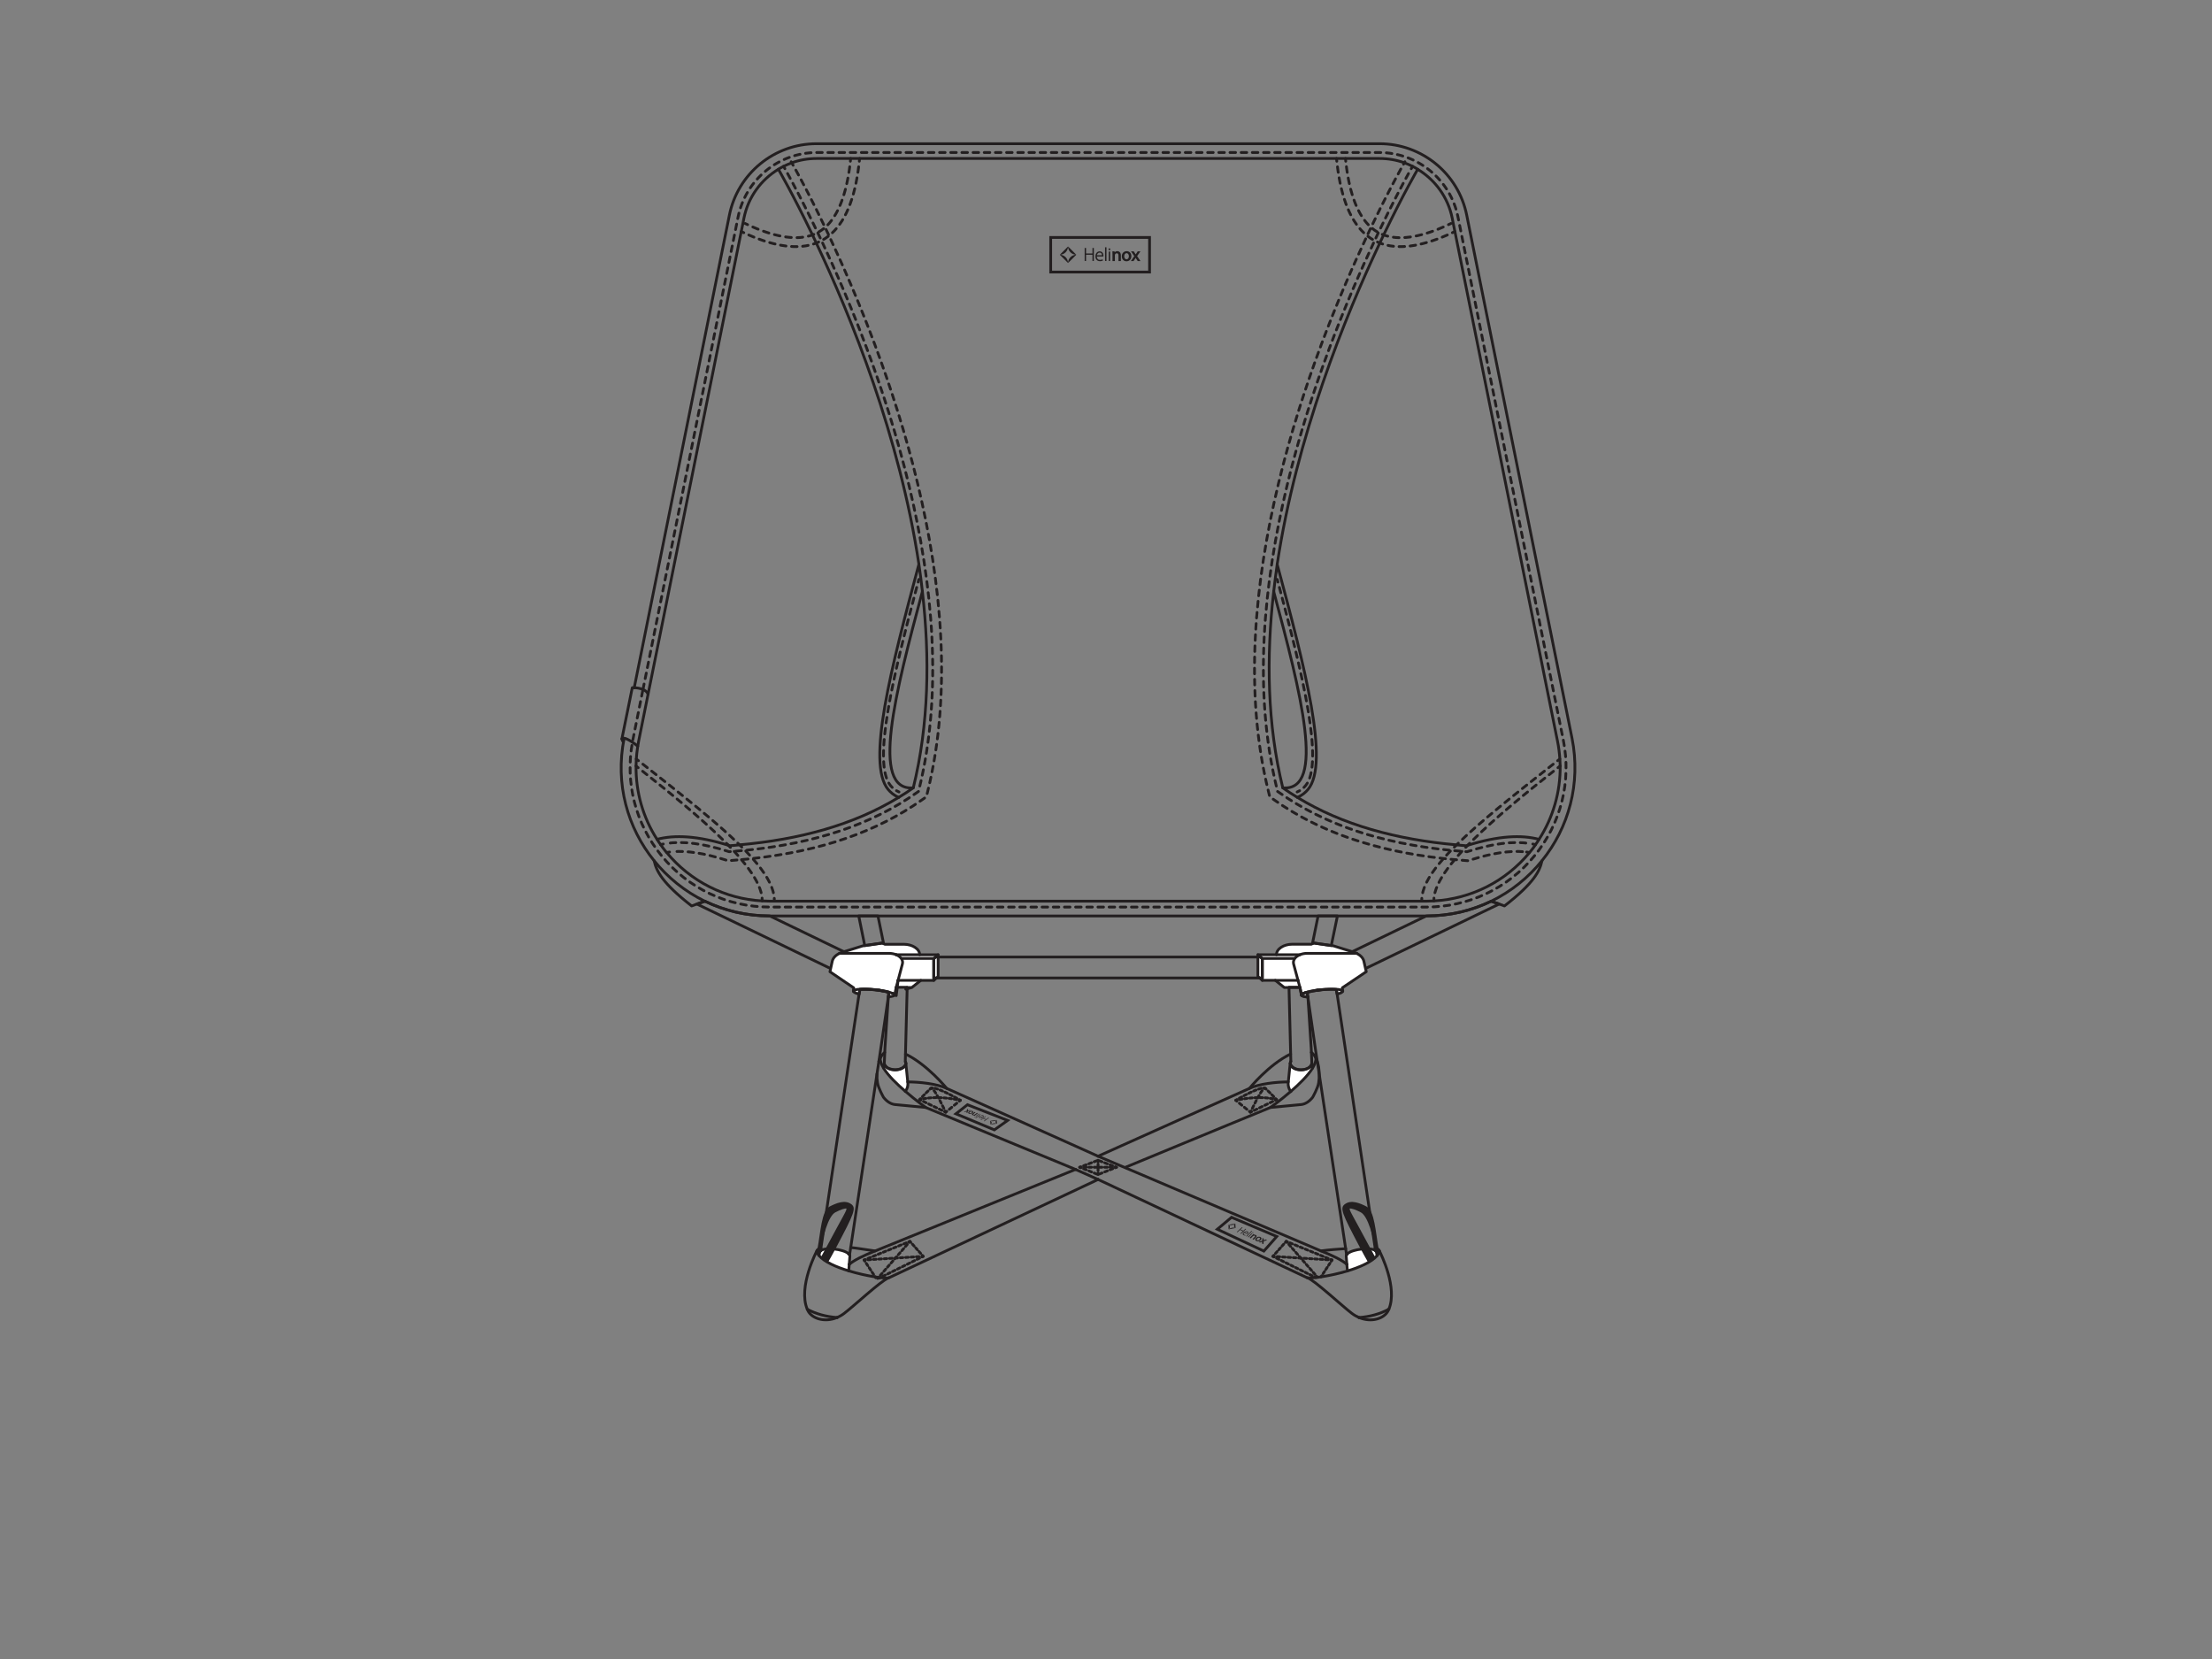<?xml version="1.0" encoding="UTF-8"?>
<svg id="Layer_1" xmlns="http://www.w3.org/2000/svg" version="1.1" viewBox="0 0 800 600">
  <rect x="0" y="0" width="800" height="600" fill="#808080" stroke="none"/>
  <!-- Generator: Adobe Illustrator 29.8.2, SVG Export Plug-In . SVG Version: 2.1.1 Build 3)  -->
  <defs>
    <style>
      .st0 {
        stroke-dasharray: .93 .93;
      }

      .st0, .st1, .st2, .st3, .st4, .st5, .st6, .st7, .st8, .st9, .st10, .st11, .st12, .st13, .st14, .st15, .st16, .st17, .st18, .st19, .st20, .st21 {
        fill: none;
        stroke: #231f20;
      }

      .st0, .st1, .st2, .st3, .st4, .st5, .st6, .st7, .st8, .st9, .st10, .st11, .st12, .st13, .st14, .st15, .st16, .st17, .st18, .st19, .st21 {
        stroke-linecap: round;
        stroke-linejoin: round;
      }

      .st1 {
        stroke-dasharray: 2.07 2.07;
      }

      .st2 {
        stroke-dasharray: .96 .96;
      }

      .st22 {
        fill: #fff;
      }

      .st3 {
        stroke-dasharray: 1.02 1.02;
      }

      .st4 {
        stroke-dasharray: 1.03 1.03;
      }

      .st5 {
        stroke-dasharray: .89 .89;
      }

      .st6 {
        stroke-dasharray: .95 .95;
      }

      .st7 {
        stroke-dasharray: 1.06 1.06;
      }

      .st8 {
        stroke-dasharray: .83 .83;
      }

      .st9 {
        stroke-dasharray: 1.17 1.17;
      }

      .st10 {
        stroke-dasharray: .99 .99;
      }

      .st23 {
        fill: #231f20;
      }

      .st11 {
        stroke-dasharray: 2.03 2.03;
      }

      .st12 {
        stroke-dasharray: 2.02 2.02;
      }

      .st13 {
        stroke-dasharray: .43;
      }

      .st14 {
        stroke-dasharray: 2.01 2.01;
      }

      .st15 {
        stroke-dasharray: .97 .97;
      }

      .st16 {
        stroke-dasharray: 1.05 1.05;
      }

      .st17 {
        stroke-dasharray: .9 .9;
      }

      .st18 {
        stroke-dasharray: 2 2;
      }

      .st19 {
        stroke-dasharray: 1 1;
      }

      .st20 {
        stroke-miterlimit: 10;
      }
    </style>
  </defs>
  <path class="st21" d="M307.06,345.09l-28.66-13.83h-.07c-8.41,0-16.28-1.92-23.3-5.29l-2.98.99,51.72,24.95c.53.26,1.09.4,1.65.4,1.39,0,2.75-.79,3.41-2.15.89-1.89.1-4.14-1.79-5.06h.02Z"/>
  <path class="st21" d="M487.18,345.09l28.66-13.83h.07c8.41,0,16.31-1.92,23.33-5.29l2.95.99-51.72,24.95c-.53.26-1.09.4-1.62.4-1.42,0-2.78-.79-3.41-2.15-.93-1.89-.13-4.14,1.75-5.06h-.01Z"/>
  <path class="st22" d="M469.44,354.56l-1.59-5.91c-.35-1.38.62-2.68,2.29-3.35.74-.32,1.62-.5,2.62-.5h17.88c1.38.68,2.38,1.71,2.62,2.88l.85,3.76-8.65,5.82.15,1.18c-.15-.68-3.65-.91-7.76-.5-.82.09-1.65.21-2.38.32-.26.03-.5.06-.74.12-.32.06-.65.12-.91.18-.35.09-.68.15-.97.24-.15.03-.26.06-.38.12-.06,0-.12,0-.18.03l-.26.09c-.06,0-.09.03-.15.06-.12.03-.24.06-.35.12-.21.09-.41.18-.53.29-.09.03-.15.06-.18.15-.06,0-.06.06-.06.09-.04.02-.06.04-.06.06l-.03.03-.53-2.68-.71-2.59h0Z"/>
  <path class="st22" d="M490.62,344.79h-17.85c-1,0-1.88.18-2.62.5h-8.5c0-1.06.65-2,1.68-2.68s2.47-1.12,4.03-1.12h6.91l.85-.44,7.15,1.03,7.26,2.26c.38.15.76.26,1.09.44h0Z"/>
  <path class="st22" d="M485.62,358.44c.09.35-.71.76-2.03,1.12l-.21-1.24c-.03-.18-.12-.35-.15-.5-1.41-.09-3.29-.06-5.38.15-.41.03-.79.09-1.18.15.38-.09.76-.15,1.18-.18,4.12-.41,7.62-.18,7.76.5h0Z"/>
  <path class="st22" d="M477.85,357.94c-.41.03-.79.09-1.18.18-.09,0-.18.03-.26.03-.32.03-.62.06-.94.12.74-.12,1.56-.24,2.38-.32h0Z"/>
  <path class="st22" d="M475.47,358.26c.32-.06.62-.09.94-.12-1.38.21-2.59.44-3.56.71,0,.38,0,.85.06,1.26l.09.38.03.12c-1.38-.12-2.26-.32-2.35-.68v-.03s0-.06.03-.12c.02-.04.04-.06.06-.06,0-.06.03-.06.06-.09.03-.09.09-.12.18-.15.21-.12.5-.26.88-.41.06-.03.09-.06.15-.06.15-.03.29-.09.44-.12.12-.06.24-.09.38-.12.29-.09.62-.15.97-.24.26-.06.59-.12.91-.18.24-.06.47-.09.74-.12v.03Z"/>
  <path class="st22" d="M472.3,358.94c.06-.03.12-.03.18-.03-.15.03-.29.09-.44.12l.26-.09Z"/>
  <path class="st22" d="M471.53,359.2c.12-.06.24-.09.35-.12-.38.15-.68.29-.88.41.12-.12.32-.21.53-.29Z"/>
  <path class="st22" d="M470.83,359.64s-.06.03-.06.09c0-.03,0-.09.06-.09Z"/>
  <path class="st22" d="M470.68,359.82l.03-.03c-.03.06-.03.09-.03.12v-.09Z"/>
  <polygon class="st22" points="469.44 354.56 470.15 357.14 464.47 357.14 461.24 354.56 469.44 354.56"/>
  <path class="st22" d="M461.65,345.29h8.5c-1.68.68-2.65,1.97-2.29,3.35l1.59,5.91h-12.91v-7.85l-1.59-1.41h6.71,0Z"/>
  <polygon class="st22" points="456.53 346.7 456.53 354.56 454.94 353.14 454.94 345.29 456.53 346.7"/>
  <polygon class="st22" points="339.28 345.29 339.28 353.14 337.72 354.56 337.72 346.7 339.28 345.29"/>
  <path class="st22" d="M339.28,345.29l-1.56,1.41v7.85h-12.91l1.56-5.91c.38-1.35-.59-2.68-2.24-3.35h15.15Z"/>
  <polygon class="st22" points="333.02 354.56 329.75 357.14 328.08 357.14 328.08 357.06 324.52 357.06 324.81 354.56 333.02 354.56"/>
  <path class="st22" d="M332.6,345.29h-8.47c-.76-.32-1.65-.5-2.65-.5h-17.85c.32-.18.71-.29,1.09-.44l7.26-2.26,7.15-1.03.88.44h6.88c1.59,0,3,.44,4.03,1.12,1.06.68,1.68,1.62,1.68,2.68h0Z"/>
  <polygon class="st22" points="329.75 357.14 328.08 357.58 328.08 357.14 329.75 357.14"/>
  <path class="st22" d="M324.81,354.56l-.68,2.5h-.03v.09l-.53,2.68c-.03-.06-.06-.12-.15-.18-.06-.06-.12-.12-.24-.21-.09-.03-.18-.09-.29-.15-.03,0-.06-.03-.12-.03-.56-.26-1.38-.5-2.38-.71-.03-.03-.06-.03-.09-.03-.38-.09-.76-.15-1.21-.21-.38-.09-.82-.15-1.24-.21-.47-.06-.97-.12-1.47-.18-4.12-.41-7.62-.18-7.76.5l.12-1.18-8.59-5.82.82-3.76c.26-1.18,1.21-2.24,2.65-2.88h17.85c1,0,1.88.18,2.65.5,1.65.68,2.62,2,2.24,3.35l-1.56,5.91v.02Z"/>
  <polygon class="st22" points="324.81 354.56 324.52 357.06 324.13 357.06 324.81 354.56"/>
  <polygon class="st22" points="324.13 357.06 324.11 357.14 324.11 357.06 324.13 357.06"/>
  <path class="st22" d="M323.58,359.85v.03c-.12.29-1,.53-2.29.62l.03-.38c.09-.41.12-.88.06-1.26-1.29-.35-3.03-.68-4.97-.88-2.09-.21-3.97-.24-5.38-.15-.06.15-.12.32-.12.5l-.24,1.24c-1.32-.35-2.12-.76-2.03-1.12.15-.68,3.65-.91,7.76-.5.5.06,1,.12,1.47.18.44.06.85.12,1.24.21.44.06.82.12,1.21.21.03,0,.06,0,.09.03,1,.21,1.82.44,2.38.71.06,0,.09.03.12.03.12.06.21.12.29.15l.12.12c.06.03.09.06.12.09.09.06.12.12.15.18v.03-.04Z"/>
  <path class="st22" d="M323.19,359.44c.12.09.18.15.24.21-.03-.03-.06-.06-.12-.09l-.12-.12Z"/>
  <path class="st22" d="M322.9,359.29s-.06-.03-.12-.03c.06,0,.09.03.12.03Z"/>
  <path class="st22" d="M320.31,358.53s.06,0,.09.03c-.03-.03-.06-.03-.09-.03Z"/>
  <path class="st22" d="M319.11,358.32c-.38-.09-.79-.15-1.24-.21.41.06.85.12,1.24.21Z"/>
  <path class="st21" d="M224.91,267.24c.18.59.35.97.53,1.15"/>
  <path class="st21" d="M230.64,269.86c-.91-.82-3.91-2.91-4.91-2.85-.29.03-.56.06-.82.24l3.76-18.53h.71"/>
  <path class="st21" d="M229.38,248.71c.74.03,2.06.18,3.15.65.85.35,1.56.88,1.85,1.71"/>
  <line class="st21" x1="324.11" y1="357.14" x2="324.13" y2="357.06"/>
  <path class="st21" d="M470.71,359.79c-.03.06-.03.09-.03.12"/>
  <path class="st21" d="M470.83,359.64s-.06.03-.06.09"/>
  <path class="st21" d="M471.88,359.08c-.38.15-.68.29-.88.41"/>
  <path class="st21" d="M472.47,358.91c-.15.03-.29.09-.44.12"/>
  <path class="st21" d="M477.85,357.94c-.82.09-1.65.21-2.38.32"/>
  <polyline class="st21" points="324.81 354.56 324.13 357.06 324.11 357.06 324.11 357.14 323.58 359.82"/>
  <path class="st21" d="M323.19,359.44l.12.12c.06.03.09.06.12.09"/>
  <path class="st21" d="M322.78,359.26c.06,0,.09.03.12.03"/>
  <path class="st21" d="M320.31,358.53s.06,0,.09.03"/>
  <path class="st21" d="M317.87,358.11c.41.06.85.12,1.24.21"/>
  <path class="st21" d="M323.58,359.85v.03c-.12.29-1,.53-2.29.62l.03-.38c.09-.41.12-.88.06-1.26-1.29-.35-3.03-.68-4.97-.88-2.09-.21-3.97-.24-5.38-.15-.06.15-.12.32-.12.5l-.24,1.24"/>
  <polyline class="st21" points="337.72 354.56 337.72 346.7 339.28 345.29"/>
  <path class="st21" d="M323.58,359.85v-.03c-.03-.06-.06-.12-.15-.18-.06-.06-.12-.12-.24-.21-.09-.03-.18-.09-.29-.15-.03,0-.06-.03-.12-.03-.56-.26-1.38-.5-2.38-.71-.03-.03-.06-.03-.09-.03-.38-.09-.76-.15-1.21-.21-.38-.09-.79-.15-1.24-.21-.47-.06-.97-.12-1.47-.18-4.12-.41-7.62-.18-7.76.5-.09.35.71.76,2.03,1.12"/>
  <path class="st21" d="M324.13,345.29c-.76-.32-1.65-.5-2.65-.5h-17.91"/>
  <path class="st21" d="M324.13,360.08l.38-3.03.29-2.5,1.56-5.91c.38-1.35-.59-2.68-2.24-3.35"/>
  <line class="st21" x1="332.6" y1="345.29" x2="324.13" y2="345.29"/>
  <line class="st21" x1="337.72" y1="346.64" x2="326.22" y2="346.64"/>
  <polyline class="st21" points="333.02 354.56 324.81 354.56 324.75 354.56"/>
  <path class="st21" d="M263.44,305.71c-11.09-3.44-19.44-3.85-25.82-2.15"/>
  <path class="st21" d="M281.52,61.23s5.18,8.85,12.32,23.73c.44.97.91,1.91,1.38,2.94,12.56,26.56,30.17,69.99,37.11,116.16.47,3.26.91,6.53,1.26,9.82,2.74,23.82,2.35,48.17-3.29,71.05-1.71,1.24-3.5,2.38-5.26,3.44-16.41,10.03-35.91,15.26-57.55,17.17-1.18.15-2.38.24-3.59.32-.15-.06-.29-.12-.44-.15"/>
  <path class="st21" d="M325.05,288.39c-1.76-.74-3-1.85-3.85-2.88-7.88-9.47,1-43.64,11.12-81.43"/>
  <path class="st21" d="M333.6,213.89c-9.79,36.53-19.03,72.32-3.29,71.05"/>
  <path class="st21" d="M263.46,305.74l-.03-.03"/>
  <path class="st21" d="M236.59,311.3c.74,3.65,2.91,8.06,13.56,16.35l4.73-1.74"/>
  <polyline class="st21" points="456.53 354.56 456.53 346.7 454.94 345.29"/>
  <path class="st21" d="M490.65,344.79c1.38.68,2.38,1.71,2.62,2.88l.85,3.76-8.65,5.82.15,1.18"/>
  <path class="st21" d="M470.68,359.82l-.53-2.68h-5.68l-3.23-2.59h-4.71l-1.59-1.41v-7.85h6.71c0-1.06.65-2,1.68-2.68s2.47-1.12,4.03-1.12h6.91l.85-.44,7.15,1.03,7.26,2.26c.38.15.76.26,1.09.44"/>
  <path class="st21" d="M476.68,358.11c.38-.09.76-.15,1.18-.18,4.12-.41,7.62-.18,7.76.5.09.35-.71.76-2.03,1.12l-.21-1.24c-.03-.18-.12-.35-.15-.5-1.41-.09-3.29-.06-5.38.15-.41.03-.79.09-1.18.15"/>
  <path class="st21" d="M476.41,358.14c-1.38.21-2.59.44-3.56.71,0,.38,0,.85.06,1.26l.09.38.03.12c-1.38-.12-2.26-.32-2.35-.68v-.12l.03-.03s0-.03.06-.06c0-.03,0-.09.06-.09.03-.09.09-.12.18-.15.12-.12.32-.21.53-.29.12-.06.24-.09.35-.12.06-.03.09-.06.15-.06l.26-.09c.06-.03.12-.03.18-.03.12-.06.24-.09.38-.12.29-.09.62-.15.97-.24.26-.06.59-.12.91-.18.24-.06.47-.09.74-.12.32-.06.62-.09.94-.12"/>
  <path class="st21" d="M476.41,358.14c.09,0,.18-.03.26-.03"/>
  <path class="st21" d="M470.15,357.14l-.71-2.59-1.59-5.91c-.35-1.38.62-2.68,2.29-3.35.74-.32,1.62-.5,2.62-.5h17.88"/>
  <line class="st21" x1="461.65" y1="345.29" x2="470.15" y2="345.29"/>
  <line class="st21" x1="456.53" y1="346.64" x2="468.03" y2="346.64"/>
  <polyline class="st21" points="461.24 354.56 469.44 354.56 469.5 354.56"/>
  <path class="st21" d="M555.35,305.47c.44-.65.88-1.24,1.26-1.91,5.12-7.94,7.73-17.15,7.65-26.53-.03-.85-.06-1.68-.12-2.53-.15-2.15-.41-4.32-.85-6.47l-37.11-184.3-.62-3.06-.35-1.79c-1.53-7.59-6.21-13.85-12.47-17.65-.59-.41-1.21-.74-1.85-1.06-.97-.5-1.97-.91-2.97-1.29-2.85-1.03-5.91-1.56-9.03-1.56h-203.51c-3.15,0-6.18.53-9.03,1.56v.03c-1.03.35-2,.76-2.97,1.26-.62.29-1.26.65-1.85,1.03-6.29,3.79-10.94,10.09-12.47,17.67l-.35,1.79-.62,3.06-33.7,167.34-3.41,16.97c-.12.59-.21,1.21-.32,1.82l-.09.62c-.21,1.35-.35,2.68-.44,4.03-.06.85-.09,1.68-.09,2.53-.12,9.38,2.5,18.62,7.59,26.53.41.68.82,1.26,1.29,1.91.62.94,1.32,1.82,2.03,2.71.06.03.12.12.18.18,8.62,10.44,21.12,16.73,34.53,17.47.91.06,1.79.09,2.71.09h237.56c.88,0,1.79-.03,2.68-.09,13.47-.74,25.91-7.03,34.58-17.5.03-.06.06-.12.12-.15.74-.88,1.41-1.76,2.06-2.71"/>
  <path class="st21" d="M229.38,248.71l34.41-170.89c3.03-15.06,16.23-25.85,31.58-25.85h203.51c15.32,0,28.56,10.79,31.58,25.85l38.08,189.16c3.29,16.5-1.26,32.44-10.88,44.32-4.91,6.09-11.15,11.12-18.32,14.62-7.03,3.41-14.97,5.35-23.44,5.35h-237.56c-8.47,0-16.41-1.94-23.47-5.35-7.15-3.5-13.38-8.53-18.29-14.62-9.62-11.85-14.18-27.79-10.85-44.29v-.03"/>
  <path class="st21" d="M530.82,305.71c11.09-3.44,19.41-3.85,25.79-2.15"/>
  <path class="st21" d="M460.65,213.92c-2.74,23.85-2.32,48.14,3.29,71.02,1.74,1.24,3.47,2.35,5.26,3.44,16.38,10.03,35.91,15.26,57.55,17.17.59.06,1.18.12,1.79.18.59.06,1.18.12,1.76.15.15-.06.32-.12.47-.15"/>
  <path class="st21" d="M512.73,61.23s-5.18,8.85-12.32,23.73c-.44.97-.91,1.91-1.38,2.94-12.56,26.56-30.17,69.99-37.11,116.16-.47,3.26-.88,6.53-1.26,9.82"/>
  <path class="st21" d="M469.21,288.39c1.74-.74,3-1.85,3.85-2.88,7.88-9.47-1-43.64-11.15-81.43"/>
  <path class="st21" d="M460.65,213.89v.03c9.79,36.53,19.03,72.29,3.29,71.02"/>
  <path class="st21" d="M557.67,311.3c-.74,3.65-2.88,8.06-13.56,16.35l-4.76-1.74"/>
  <g>
    <path class="st21" d="M286.34,58.9c.12.21.29.5.51.87"/>
    <path class="st14" d="M287.83,61.52c2.09,3.78,5.91,10.96,10.58,20.74.45.96.93,1.97,1.41,2.98,20.11,42.76,53.42,129.04,35.69,201l-.48,1.94-1.64,1.14c-16.27,11.47-36.35,18.44-61.2,21.17-1.34.15-2.7.3-4.07.4-1.26.13-2.53.23-3.81.33l-1.04.08-.99-.33c-7.61-2.41-13.9-3.38-19.13-2.93"/>
    <path class="st21" d="M242.15,308.15c-.34.04-.67.09-1,.15"/>
  </g>
  <path class="st13" d="M286.14,58.5s.1.15.2.38"/>
  <g>
    <path class="st21" d="M283.36,60.14l.03.03c.04.08.21.36.48.84"/>
    <path class="st14" d="M284.84,62.76c2.03,3.69,5.99,11.12,10.87,21.34.45.93.91,1.92,1.39,2.9,19.93,42.48,52.74,127.63,35.29,198.45l-.2.78-.63.45c-16.34,11.49-36.65,18.34-62.06,20.86-1.31.13-2.63.23-3.99.33-.48.05-.96.1-1.44.13l-.4.03-.38-.13c-8.97-2.86-16.33-3.78-22.39-2.84"/>
    <path class="st21" d="M239.89,305.25c-.33.06-.66.14-.99.21"/>
  </g>
  <g>
    <path class="st21" d="M332.31,209.54c-.09.33-.17.65-.26.98"/>
    <path class="st14" d="M331.53,212.45c-8.23,30.98-16.24,63.52-9.45,71.67.4.49.84.92,1.32,1.29"/>
    <path class="st21" d="M324.23,285.97c.29.17.59.32.9.45"/>
  </g>
  <g>
    <path class="st21" d="M269.47,80.82c.31.15.61.29.92.43"/>
    <path class="st1" d="M272.27,82.1c8.95,3.87,16.19,4.83,21.57,2.86.66-.25,1.26-.53,1.87-.86.08-.03.15-.05.23-.1.86-.48,1.69-1.09,2.48-1.74,4.65-4.15,7.67-11.84,9.02-22.92"/>
    <path class="st21" d="M307.55,58.32c.04-.33.07-.67.11-1.01"/>
  </g>
  <g>
    <path class="st21" d="M268.08,83.73c.31.15.61.29.92.43"/>
    <path class="st14" d="M270.82,84.99c9.73,4.24,17.96,5.4,24.4,2.91.63-.25,1.26-.56,1.87-.88.96-.48,1.87-1.09,2.73-1.77,5.63-4.5,9.35-12.93,10.85-25.93"/>
    <path class="st21" d="M310.79,58.32c.03-.33.07-.67.1-1.01"/>
  </g>
  <g>
    <path class="st21" d="M230.11,274.5c.27.21.53.42.8.62"/>
    <path class="st11" d="M232.51,276.38c14.52,11.4,26.63,21,34.99,29.19l2,2c.96.99,1.87,1.97,2.7,2.93,4.4,4.98,7.1,9.41,7.72,13.4"/>
    <path class="st21" d="M280.03,324.89c.02.34.03.67.02,1.01"/>
  </g>
  <g>
    <path class="st21" d="M263.43,305.72c-.23-.24-.47-.48-.7-.72"/>
    <path class="st18" d="M261.31,303.59c-7.94-7.83-18.48-16.46-29.71-25.31"/>
    <path class="st21" d="M230.81,277.65c-.26-.21-.53-.42-.79-.62"/>
  </g>
  <g>
    <path class="st21" d="M275.65,325.82c0-.33,0-.66-.03-1.01"/>
    <path class="st18" d="M275.28,322.85c-.91-3.52-3.43-7.55-7.15-11.96-.78-.99-1.69-2-2.63-3.01-.21-.23-.43-.46-.65-.7"/>
    <path class="st21" d="M264.16,306.47c-.23-.24-.47-.48-.71-.72"/>
  </g>
  <path class="st12" d="M232.54,249.37l34.4-170.92c2.73-13.49,14.67-23.29,28.44-23.29h203.5c13.77,0,25.71,9.8,28.41,23.29l38.09,189.16c3.01,14.9-.81,30.18-10.43,41.93-9.62,11.77-23.87,18.51-39.05,18.51h-237.55c-15.21,0-29.43-6.74-39.05-18.51-9.42-11.52-13.29-26.42-10.58-41.04.03-.3.1-.58.15-.88l3.66-18.24h0Z"/>
  <g>
    <path class="st21" d="M508.1,58.5s-.1.15-.2.38c-.08.13-.17.3-.29.5"/>
    <path class="st12" d="M506.63,61.13c-2.02,3.66-5.94,10.98-10.78,21.1-.45.96-.93,1.97-1.41,3.01-20.11,42.76-53.45,129.04-35.69,201l.48,1.94,1.64,1.14c16.24,11.47,36.35,18.44,61.2,21.17,1.34.15,2.68.3,4.04.4,1.26.13,2.55.23,3.84.33l1.04.08.99-.33c7.59-2.41,13.9-3.38,19.13-2.93"/>
    <path class="st21" d="M552.11,308.15c.34.04.67.09,1,.15"/>
  </g>
  <g>
    <path class="st21" d="M510.88,60.14v.03c-.05.08-.22.36-.49.85"/>
    <path class="st14" d="M509.4,62.77c-2.04,3.69-6,11.12-10.88,21.34-.45.93-.91,1.89-1.36,2.9-19.95,42.48-52.76,127.63-35.29,198.45l.18.78.66.45c16.32,11.49,36.67,18.34,62.06,20.86,1.31.13,2.63.23,3.97.33.48.05.96.1,1.44.13l.43.03.38-.13c8.93-2.86,16.3-3.78,22.36-2.84"/>
    <path class="st21" d="M554.35,305.25c.33.06.66.14.99.21"/>
  </g>
  <g>
    <path class="st21" d="M461.93,209.54c.09.33.17.65.26.98"/>
    <path class="st14" d="M462.71,212.45c8.25,30.98,16.26,63.52,9.48,71.67-.41.49-.84.92-1.32,1.28"/>
    <path class="st21" d="M470.03,285.97c-.29.17-.59.32-.9.45"/>
  </g>
  <g>
    <path class="st21" d="M524.77,80.82c-.31.15-.61.29-.92.43"/>
    <path class="st1" d="M521.97,82.11c-8.93,3.87-16.16,4.83-21.55,2.86-.66-.25-1.29-.53-1.89-.86-.08-.03-.13-.08-.2-.1-.86-.48-1.69-1.09-2.48-1.77-4.67-4.15-7.7-11.82-9.02-22.89"/>
    <path class="st21" d="M486.71,58.32c-.04-.33-.07-.67-.1-1.01"/>
  </g>
  <g>
    <path class="st21" d="M526.18,83.73c-.31.15-.61.29-.92.43"/>
    <path class="st14" d="M523.44,84.99c-9.73,4.24-17.96,5.4-24.4,2.91-.63-.25-1.26-.56-1.87-.88-.96-.48-1.87-1.09-2.73-1.77-5.63-4.5-9.35-12.93-10.85-25.93"/>
    <path class="st21" d="M483.47,58.32c-.03-.33-.07-.67-.1-1.01"/>
  </g>
  <g>
    <path class="st21" d="M564.12,274.5c-.27.21-.53.42-.79.62"/>
    <path class="st11" d="M561.73,276.38c-14.5,11.39-26.6,20.97-34.96,29.19-.68.66-1.36,1.34-2,2-.96,1.01-1.87,1.97-2.7,2.93-4.42,4.98-7.13,9.41-7.75,13.4"/>
    <path class="st21" d="M514.21,324.89c-.02.34-.03.67-.02,1.01"/>
  </g>
  <g>
    <path class="st21" d="M518.58,325.82c0-.33,0-.66.03-1.01"/>
    <path class="st18" d="M518.96,322.85c.91-3.51,3.43-7.55,7.15-11.95.81-.99,1.69-2,2.63-3.01.22-.24.45-.48.67-.72"/>
    <path class="st21" d="M530.1,306.44c.22-.23.45-.46.68-.69,0-.03.03-.03.03-.03.23-.24.47-.48.7-.72"/>
    <path class="st18" d="M532.93,303.59c7.94-7.83,18.48-16.46,29.73-25.31"/>
    <path class="st21" d="M563.45,277.65c.26-.21.53-.42.79-.62"/>
  </g>
  <path class="st21" d="M308.64,358.44l.12-1.18-8.59-5.82.82-3.76c.26-1.18,1.21-2.24,2.65-2.88.32-.18.71-.29,1.09-.44l7.26-2.26,7.15-1.03.88.44h6.88c1.59,0,3,.44,4.03,1.12,1.06.68,1.68,1.62,1.68,2.68h6.68v7.85l-1.56,1.41h-4.71l-3.26,2.59-1.68.44-.5.15,2.18-.59h-1.68v-.09h-3.94"/>
  <rect class="st20" x="380" y="85.88" width="35.75" height="12.51"/>
  <g>
    <g>
      <g>
        <path class="st23" d="M395.61,94.39h-.51v-2.26h-2.31v2.26h-.51v-4.71h.51v1.99h2.31v-1.99h.51v4.71h0Z"/>
        <path class="st23" d="M397.78,94.46c-.96,0-1.6-.69-1.6-1.71,0-1.1.62-1.84,1.54-1.84,1.31,0,1.35,1.39,1.35,1.55,0,.09,0,.14-.02.22l-.02.07h-2.35c.03.79.44,1.25,1.13,1.25.43,0,.67-.08.85-.17l.1-.05.14.43-.07.04c-.12.07-.46.22-1.06.22h0ZM396.72,92.3h1.83c0-.19-.06-.5-.27-.72-.14-.15-.34-.22-.59-.22-.58,0-.88.48-.96.94h-.01Z"/>
        <path class="st23" d="M400.17,94.39h-.51v-4.96h.51v4.96h0Z"/>
        <g>
          <path class="st23" d="M401.22,90.5h0c-.18,0-.31-.15-.31-.34s.15-.35.33-.35.32.15.32.35-.14.34-.33.34h-.01Z"/>
          <path class="st23" d="M401.49,94.39h-.51v-3.41h.51v3.41h0Z"/>
        </g>
      </g>
      <g>
        <path class="st23" d="M405.37,94.43h-.86v-2.01c0-.55-.21-.82-.61-.82-.34,0-.58.26-.66.51-.02.06-.03.14-.03.23v2.09h-.86v-2.5c0-.36,0-.62-.03-.87v-.15h.79l.02.32c.17-.17.49-.39.97-.39.21,0,1.28.07,1.28,1.52v2.07h-.01Z"/>
        <path class="st23" d="M407.41,94.5c-1,0-1.69-.74-1.69-1.81s.72-1.85,1.75-1.85,1.7.74,1.7,1.8c0,1.28-.91,1.86-1.75,1.86h-.01ZM407.45,91.56c-.59,0-.86.56-.86,1.12,0,.64.36,1.11.84,1.11s.85-.47.85-1.12c0-.53-.26-1.1-.84-1.1h0Z"/>
        <path class="st23" d="M412.47,94.43h-.99l-.52-.79c-.09-.13-.17-.26-.24-.38-.07.12-.14.24-.24.38l-.51.79h-.99l1.25-1.79-1.19-1.73h.99l.5.76c.08.11.15.22.23.34.07-.11.14-.22.22-.35l.49-.75h.98l-1.2,1.71,1.22,1.81h0Z"/>
      </g>
    </g>
    <path class="st23" d="M389.27,92.13l-2.99,2.99-2.99-2.99,2.99-2.99,2.99,2.99ZM386.27,95.12c0-1.65,1.34-2.99,2.99-2.99-1.65,0-2.99-1.34-2.99-2.99,0,1.65-1.34,2.99-2.99,2.99,1.65,0,2.99,1.34,2.99,2.99Z"/>
  </g>
  <path class="st22" d="M497.8,452.91l.26,1.19c-1.99,2.32-6.25,4.2-10.75,5.56l-.2-2.38-.23-2.98c-.03-.17.03-.3.13-.46v-.03s.03-.07.07-.1c.03-.07.07-.07.1-.1.07-.1.17-.2.23-.23,1.85-1.62,8.34-2.38,9.96-1.09l.13.13h.03c.17.13.23.26.26.5h0Z"/>
  <path class="st22" d="M474.41,384.57l.3,1.72c-1.69,2.75-4.86,5.82-7.88,8.44l-.17-.2c-.56-.86-.83-1.85-.76-2.88l.03-.36.69-6.72c0,1.32,1.72,2.38,3.87,2.38s3.9-1.06,3.9-2.38h.02Z"/>
  <path class="st22" d="M328.34,391.65c.1,1.03-.17,2.02-.79,2.88l-.1.17c-3.04-2.58-6.22-5.69-7.91-8.44v-.03l.3-1.62c0,.13.03.26.1.43.03.03.07.13.1.2,0,.07.07.13.13.2.46.89,1.92,1.52,3.54,1.52,2.15,0,3.9-1.06,3.9-2.38l.69,6.72.03.36h.01Z"/>
  <path class="st22" d="M307.26,453.83c.07.17.13.3.1.46l-.23,2.98-.17,2.35c-4.53-1.36-8.84-3.24-10.79-5.56l.3-1.16c.03-.23.1-.36.3-.5,1.46-1.46,8.14-.69,10.06.96.03,0,.07.03.1.1l.13.13.07.07.1.1.03.03v.03h0Z"/>
  <path class="st21" d="M466.86,394.77l-.03-.03-.17-.2c-.56-.86-.83-1.85-.76-2.88l.03-.36.69-6.72"/>
  <path class="st21" d="M328.08,357.14v.43l-.6,23.63-.07,2.71v.03s.03.07.07.1.07.1.07.13l.07.4c-.03.23-.1.46-.23.66-.53.93-1.95,1.65-3.67,1.65-.26,0-.53-.03-.76-.07-.07,0-.1,0-.17-.03-.17,0-.33-.07-.46-.1-.99-.2-1.75-.63-2.15-1.26-.07-.07-.13-.13-.13-.2-.03-.07-.07-.17-.1-.2-.07-.17-.1-.3-.1-.43h-.03l.23-5.39,1.22-18.56.03-.17"/>
  <path class="st21" d="M296.77,452.41h-.03l.17-1.09,13.77-91.73v-.03l.23-1.22c0-.17.07-.36.1-.5,1.42-.1,3.31-.07,5.39.13,1.95.2,3.67.53,4.96.86.07.4.03.86-.03,1.29l-.07.4v.13l-2.71,18.56-.69,4.63-.69,4.57-9.5,62.78-.4,2.61v.03c.07.17.13.3.1.46l-.23,2.98"/>
  <path class="st21" d="M306.93,453.47c-.03-.07-.07-.1-.1-.1-1.92-1.65-8.6-2.42-10.06-.96"/>
  <path class="st21" d="M317.52,331.26h-6.95l2.18,10.72,6.42-.93.3.17c0-.13.03-.26,0-.43l-1.95-9.53h0Z"/>
  <path class="st21" d="M472.98,360.52l-.07-.4c-.07-.43-.07-.89-.07-1.29,1.29-.33,3.04-.66,5.03-.86,2.05-.2,3.94-.23,5.33-.13.07.13.13.33.17.5l.23,1.22v.03l13.73,91.7.17,1.09v.03l-.13-.13c-1.62-1.29-8.11-.53-9.96,1.09-.07.03-.17.13-.23.23l-.1.1s-.03.07-.07.1"/>
  <path class="st21" d="M487.11,457.28l-.23-2.98c-.03-.17.03-.3.13-.46v-.03l-.33-2.22-9.56-63.11-.73-4.7-.69-4.67-2.68-18.47"/>
  <path class="st21" d="M474.28,380.6l.17,4-.03-.03c-.1,1.29-1.79,2.32-3.9,2.32-1.69,0-3.11-.73-3.61-1.65-.13-.2-.23-.43-.26-.66v-.1s0-.03.03-.07v-.03c0-.17.1-.33.17-.43v-.1l-.07-2.65-.6-24.06v-.07h3.97l.03.07.5,2.68v.07c.17.3,1.03.53,2.32.63l.03.1v.03l1.19,18.47.07,1.49h-.01Z"/>
  <polygon class="st21" points="455.88 346.12 406.27 346.12 387.97 346.12 338.37 346.12 337.7 346.72 337.7 353.7 387.97 353.7 406.27 353.7 456.54 353.7 456.54 346.72 455.88 346.12"/>
  <path class="st21" d="M476.72,331.26h6.98l-2.22,10.72-6.42-.93-.3.17c0-.13-.03-.26,0-.43l1.95-9.53h0Z"/>
  <path class="st21" d="M466.66,384.37c0-.2.07-.36.17-.53"/>
  <path class="st21" d="M474.41,384.57c0,1.32-1.72,2.38-3.9,2.38s-3.87-1.06-3.87-2.38"/>
  <path class="st21" d="M327.61,384.57c0,1.32-1.75,2.38-3.9,2.38-1.62,0-3.08-.63-3.54-1.52"/>
  <path class="st21" d="M327.48,384.04c.07,0,.07.1.07.13"/>
  <path class="st21" d="M327.61,384.57l.69,6.72.03.36c.1,1.03-.17,2.02-.79,2.88l-.1.17-.03.03"/>
  <line class="st21" x1="319.84" y1="384.61" x2="319.54" y2="386.23"/>
  <polyline class="st21" points="307.13 457.28 306.96 459.63 306.96 459.66"/>
  <path class="st21" d="M307.13,453.67l.1.1"/>
  <line class="st21" x1="306.93" y1="453.47" x2="307.06" y2="453.6"/>
  <path class="st21" d="M296.17,454.07l.3-1.16c.03-.23.1-.36.3-.5"/>
  <path class="st21" d="M497.51,452.41h.03c.17.13.23.26.26.5l.26,1.19"/>
  <path class="st21" d="M487.08,453.7c.03-.07.07-.07.1-.1"/>
  <line class="st21" x1="487.31" y1="459.66" x2="487.11" y2="457.28"/>
  <line class="st21" x1="474.41" y1="384.57" x2="474.71" y2="386.29"/>
  <path class="st21" d="M307.26,453.8l-.03-.03c-.03-.07-.07-.1-.1-.1,0,0-.03-.07-.07-.07-.03-.07-.1-.13-.13-.13"/>
  <path class="st21" d="M302.79,476.5c.86-.4,1.69-.86,2.51-1.49,3.34-2.51,13.2-11.71,16.02-12.84.03-.03.1-.07.13-.07"/>
  <path class="st21" d="M295.48,452.28s-6.98,13.14-3.51,21.24c.07.17.13.3.2.46,1.39,2.88,6.06,4.43,10.59,2.51"/>
  <path class="st21" d="M302.79,476.5h-.03c-4-.3-7.61-1.29-10.79-2.98,0-.03-.03-.03-.03-.03"/>
  <path class="st21" d="M316.53,452.41c-4.53,1.82-7.51,3.28-9.4,4.86"/>
  <path class="st21" d="M491.48,476.5c-.86-.4-1.72-.86-2.55-1.49-3.34-2.51-13.3-11.81-16.02-12.87-.03,0-.07-.03-.1-.03"/>
  <path class="st21" d="M502.27,473.49c-.03.17-.13.33-.2.5-1.39,2.88-6.02,4.43-10.56,2.51"/>
  <path class="st21" d="M498.86,452.38c.6,1.19,6.68,13.4,3.44,21.11"/>
  <path class="st21" d="M498.8,452.28s0,.03.03.07"/>
  <path class="st21" d="M491.48,476.5h.03c3.97-.3,7.61-1.29,10.75-3.01h.03"/>
  <path class="st21" d="M477.75,452.41c4.53,1.82,7.51,3.28,9.37,4.86"/>
  <line class="st21" x1="397.14" y1="426.57" x2="388.96" y2="422.93"/>
  <path class="st21" d="M307.66,451.19c2.42.2,3.94.56,8.34,1.16.33.03.53.07.53.07l72.44-29.48"/>
  <path class="st21" d="M397.14,426.57l-75.68,35.57s-.07.03-.13.03c-1.26.3-8.01-.6-14.36-2.55-4.53-1.36-8.84-3.24-10.79-5.56-.23-.3-.43-.56-.6-.86-.2-.36-.23-.66-.1-.93.17-.4.66-.73,1.42-.96"/>
  <path class="st21" d="M497.34,451.29c.86.26,1.39.6,1.49,1.06,0,0,.03,0,.03.03.07.23,0,.53-.17.83s-.4.6-.63.89c-1.99,2.32-6.25,4.2-10.75,5.56-6.32,1.89-13.04,2.78-14.39,2.48h-.1l-75.68-35.57"/>
  <path class="st21" d="M397.14,418.16l9.83,4.17,70.78,30.08s.2-.03.5-.07c2.42-.33,5.49-.56,8.44-.76"/>
  <path class="st21" d="M459.48,400.52s3.54-2.51,7.35-5.79c3.01-2.61,6.19-5.69,7.88-8.44.83-1.36,1.29-2.61,1.19-3.67v-.07"/>
  <path class="st21" d="M466.76,381.2c-7.88,3.77-14.89,12.44-14.89,12.44-12.81,5.69-31.93,14.3-54.73,24.52"/>
  <path class="st21" d="M407.03,422.17c28.72-11.91,52.45-21.64,52.45-21.64l11.15-1.06c1.46-.17,2.91-1.09,4.1-2.61,0,0,1.92-3.34,2.18-5.29.13-.96.23-2.02.2-3.08-.03-1.62-.23-3.28-.73-4.7-.13-.4-.3-.79-.5-1.16-.4-.83-.93-1.52-1.62-2.02"/>
  <path class="st21" d="M451.87,393.64c3.44-1.65,9.66-2.35,14.03-2.35"/>
  <path class="st21" d="M334.79,400.52s-3.54-2.51-7.35-5.82c-3.04-2.58-6.22-5.69-7.91-8.44v-.03c-.79-1.29-1.26-2.55-1.16-3.57v-.1"/>
  <path class="st21" d="M327.48,381.2c7.88,3.77,14.92,12.44,14.92,12.44,12.77,5.69,31.93,14.3,54.73,24.52"/>
  <path class="st21" d="M317.85,383.85c.13-.43.3-.83.53-1.19.4-.79.89-1.49,1.56-2.02"/>
  <path class="st21" d="M388.96,422.93c-28.72-11.91-54.17-22.4-54.17-22.4l-11.15-1.06c-1.46-.17-2.91-1.09-4.1-2.61,0,0-1.92-3.34-2.18-5.29-.17-.96-.23-2.05-.2-3.14"/>
  <path class="st21" d="M342.4,393.64c-3.47-1.65-9.73-2.35-14.1-2.35"/>
  <g>
    <g>
      <g>
        <line class="st21" x1="316.74" y1="462.13" x2="316.46" y2="461.72"/>
        <line class="st2" x1="315.94" y1="460.92" x2="313.04" y2="456.52"/>
        <polyline class="st21" points="312.78 456.12 312.5 455.7 312.96 455.52"/>
        <line class="st19" x1="313.88" y1="455.14" x2="328.17" y2="449.33"/>
        <polyline class="st21" points="328.63 449.14 329.09 448.95 329.42 449.32"/>
        <line class="st5" x1="330.01" y1="449.99" x2="333.28" y2="453.67"/>
        <polyline class="st21" points="333.57 454 333.9 454.38 333.46 454.6"/>
        <line class="st10" x1="332.57" y1="455.03" x2="318.85" y2="461.81"/>
        <line class="st21" x1="318.41" y1="462.03" x2="317.97" y2="462.25"/>
      </g>
      <g>
        <line class="st21" x1="312.5" y1="455.7" x2="313" y2="455.67"/>
        <line class="st15" x1="313.97" y1="455.61" x2="332.92" y2="454.44"/>
        <line class="st21" x1="333.41" y1="454.41" x2="333.9" y2="454.38"/>
      </g>
      <g>
        <line class="st21" x1="329.09" y1="448.95" x2="328.77" y2="449.33"/>
        <line class="st10" x1="328.12" y1="450.07" x2="318.06" y2="461.62"/>
        <line class="st21" x1="317.74" y1="461.99" x2="317.41" y2="462.36"/>
      </g>
    </g>
    <g>
      <line class="st21" x1="477.75" y1="461.79" x2="478.03" y2="461.38"/>
      <line class="st17" x1="478.52" y1="460.62" x2="481.24" y2="456.49"/>
      <polyline class="st21" points="481.49 456.12 481.76 455.7 481.3 455.52"/>
      <line class="st19" x1="480.38" y1="455.14" x2="466.1" y2="449.33"/>
      <polyline class="st21" points="465.63 449.14 465.17 448.95 464.85 449.32"/>
      <line class="st5" x1="464.25" y1="449.99" x2="460.99" y2="453.67"/>
      <polyline class="st21" points="460.69 454 460.36 454.38 460.81 454.6"/>
      <line class="st2" x1="461.67" y1="455.02" x2="475" y2="461.61"/>
      <line class="st21" x1="475.43" y1="461.82" x2="475.88" y2="462.04"/>
    </g>
    <g>
      <line class="st21" x1="481.76" y1="455.7" x2="481.27" y2="455.67"/>
      <line class="st15" x1="480.3" y1="455.61" x2="461.34" y2="454.44"/>
      <line class="st21" x1="460.86" y1="454.41" x2="460.36" y2="454.38"/>
    </g>
    <g>
      <line class="st21" x1="465.17" y1="448.95" x2="465.5" y2="449.33"/>
      <line class="st2" x1="466.13" y1="450.05" x2="475.87" y2="461.23"/>
      <line class="st21" x1="476.18" y1="461.59" x2="476.51" y2="461.97"/>
    </g>
    <g>
      <g>
        <polyline class="st21" points="452.69 402.03 452.24 402.25 451.86 401.94"/>
        <line class="st9" x1="450.95" y1="401.2" x2="447.77" y2="398.61"/>
        <path class="st21" d="M447.32,398.24l-.38-.31s.15-.09.43-.25"/>
        <path class="st15" d="M448.2,397.2c2.61-1.45,8.41-4.5,9.45-3.56.92.83,2.47,2.42,3.36,3.33"/>
        <path class="st21" d="M461.35,397.33c.21.22.34.36.34.36l-.45.22"/>
        <line class="st7" x1="460.3" y1="398.36" x2="453.17" y2="401.8"/>
      </g>
      <g>
        <path class="st21" d="M461.7,397.69c-.16-.04-.32-.08-.48-.12"/>
        <path class="st0" d="M460.31,397.38c-3.81-.72-8.01-.48-12.43.36"/>
        <path class="st21" d="M447.42,397.83c-.16.03-.32.06-.49.1"/>
      </g>
      <g>
        <path class="st21" d="M452.24,402.25c.07-.15.14-.3.22-.45"/>
        <path class="st16" d="M452.92,400.86c1.5-3.07,2.92-5.8,3.88-6.83"/>
        <path class="st21" d="M457.19,393.69c.18-.11.34-.13.46-.05"/>
      </g>
    </g>
    <g>
      <g>
        <polyline class="st21" points="341.58 402.03 342.02 402.25 342.41 401.94"/>
        <line class="st9" x1="343.32" y1="401.2" x2="346.5" y2="398.61"/>
        <path class="st21" d="M346.95,398.24l.38-.31s-.15-.09-.43-.25"/>
        <path class="st15" d="M346.06,397.2c-2.61-1.45-8.41-4.5-9.45-3.56-.92.83-2.47,2.42-3.36,3.33"/>
        <path class="st21" d="M332.91,397.33c-.21.22-.34.36-.34.36l.45.22"/>
        <line class="st7" x1="333.97" y1="398.36" x2="341.1" y2="401.8"/>
      </g>
      <g>
        <path class="st21" d="M332.57,397.69c.16-.04.32-.08.48-.12"/>
        <path class="st0" d="M333.96,397.38c3.81-.72,8.01-.48,12.43.36"/>
        <path class="st21" d="M346.85,397.83c.16.03.32.06.49.1"/>
      </g>
      <g>
        <path class="st21" d="M342.02,402.25c-.07-.15-.14-.3-.22-.45"/>
        <path class="st16" d="M341.35,400.86c-1.5-3.07-2.92-5.8-3.88-6.83"/>
        <path class="st21" d="M337.08,393.69c-.18-.11-.34-.13-.46-.05"/>
      </g>
    </g>
    <g>
      <g>
        <polyline class="st21" points="403.34 422.34 403.8 422.15 403.33 421.98"/>
        <polyline class="st3" points="402.38 421.62 397.13 419.63 391.41 421.8"/>
        <polyline class="st21" points="390.93 421.98 390.47 422.15 390.93 422.34"/>
        <polyline class="st4" points="391.89 422.71 397.13 424.79 402.86 422.52"/>
      </g>
      <g>
        <line class="st21" x1="390.47" y1="422.15" x2="390.97" y2="422.15"/>
        <line class="st6" x1="391.91" y1="422.15" x2="402.83" y2="422.15"/>
        <line class="st21" x1="403.3" y1="422.15" x2="403.8" y2="422.15"/>
      </g>
      <g>
        <line class="st21" x1="397.13" y1="424.79" x2="397.13" y2="424.29"/>
        <line class="st8" x1="397.13" y1="423.46" x2="397.13" y2="420.54"/>
        <line class="st21" x1="397.13" y1="420.12" x2="397.13" y2="419.63"/>
      </g>
    </g>
  </g>
  <polygon class="st20" points="457.1 452.47 440.26 444.57 445.4 440.26 461.76 447.19 457.1 452.47"/>
  <g>
    <g>
      <g>
        <path class="st23" d="M448.8,446.24l-.23-.11.91-.85-1.04-.46-.91.84-.23-.1,1.88-1.73.23.1-.78.73,1.04.46.78-.73.23.1-1.87,1.77h0v-.02Z"/>
        <path class="st23" d="M449.78,446.72c-.44-.2-.46-.6-.05-.99.44-.41,1.01-.57,1.44-.38.61.27.08.81.02.87-.04.03-.06.06-.09.08l-.04.03-1.09-.49c-.3.31-.3.57.02.71.2.09.34.11.47.11h.06l-.11.2h-.05c-.08,0-.3-.01-.58-.14h0ZM450.15,445.68l.84.38c.07-.07.17-.2.16-.33,0-.09-.07-.15-.19-.2-.27-.12-.59,0-.81.16h0Z"/>
        <path class="st23" d="M450.92,447.2l-.24-.11,1.94-1.9.24.1-1.94,1.9h0Z"/>
        <g>
          <path class="st23" d="M452.95,445.92h0c-.08-.04-.09-.12-.02-.2s.2-.1.29-.06.09.12.02.2-.2.1-.28.06h-.01Z"/>
          <path class="st23" d="M451.55,447.49l-.24-.11,1.34-1.33.24.11-1.34,1.33h0Z"/>
        </g>
      </g>
      <g>
        <path class="st23" d="M453.4,448.35l-.42-.19.79-.8c.21-.22.22-.37.02-.46-.16-.07-.38-.02-.51.06-.03.02-.07.05-.11.08l-.82.83-.41-.19.99-.99c.14-.14.24-.24.32-.34l.05-.06.38.17-.11.13c.15-.03.38-.05.61.06.1.05.59.3.04.87l-.81.83h0Z"/>
        <path class="st23" d="M454.38,448.84c-.49-.22-.54-.68-.13-1.11s1.06-.58,1.56-.36.56.67.15,1.1c-.49.52-1.17.56-1.59.37h.01ZM455.54,447.65c-.29-.13-.63.04-.85.26-.25.26-.26.53-.02.64s.6,0,.85-.27c.2-.22.29-.5.01-.63h0Z"/>
        <path class="st23" d="M456.95,449.96l-.51-.23.04-.45c0-.07.01-.14.02-.21-.08.03-.16.07-.26.1l-.56.21-.49-.22,1.32-.46.06-.96.49.22-.03.42c0,.06,0,.12-.02.19.07-.03.15-.06.24-.09l.53-.2.5.22-1.25.43-.07,1.04h0Z"/>
      </g>
    </g>
    <path class="st23" d="M446.87,444.12l-2.53.5-.05-1.65,2.48-.48.11,1.63h-.01ZM444.33,444.62c.68-.6,1.81-.82,2.53-.5-.72-.32-.76-1.05-.11-1.63-.66.58-1.77.79-2.48.48.7.31.73,1.05.05,1.65h.01Z"/>
  </g>
  <polygon class="st20" points="349.89 399.54 364.43 405.22 359.62 408.63 345.72 402.82 349.89 399.54"/>
  <g>
    <g>
      <g>
        <path class="st23" d="M356.34,403.72l.21.08-.82.61.93.38.83-.61.21.08-1.72,1.27-.21-.08.72-.53-.93-.38-.72.53-.2-.08,1.7-1.26h0Z"/>
        <path class="st23" d="M355.49,403.35c.38.15.39.44.02.72-.4.29-.91.39-1.27.24-.52-.21-.04-.59.02-.63.03-.02.05-.04.08-.06l.03-.02.94.38c.27-.22.27-.41,0-.52-.17-.07-.3-.08-.4-.09h-.06l.1-.14h.04c.07,0,.26.01.5.11h0ZM355.14,404.1l-.73-.29c-.06.05-.15.14-.15.23,0,.06.06.11.16.15.23.09.52.01.72-.1h0Z"/>
        <path class="st23" d="M354.52,402.99l.2.08-1.76,1.32-.2-.08,1.75-1.32h.01Z"/>
        <g>
          <path class="st23" d="M352.72,403.86h0c.07.03.07.09,0,.14s-.18.07-.25.04-.07-.09,0-.14.17-.07.25-.04h0Z"/>
          <path class="st23" d="M353.99,402.78l.2.08-1.2.91-.2-.08,1.2-.91h0Z"/>
        </g>
      </g>
      <g>
        <path class="st23" d="M352.49,402.17l.34.13-.7.53c-.19.14-.21.25-.05.31.13.05.31.02.43-.03.03-.01.06-.03.09-.06l.73-.56.34.14-.88.67c-.13.1-.22.17-.29.23l-.05.04-.31-.13.1-.09c-.13.02-.32.02-.51-.05-.08-.03-.47-.22.03-.6l.72-.55h0v.02Z"/>
        <path class="st23" d="M351.73,401.83c.38.15.39.46.02.74s-.92.38-1.31.22-.39-.46-.03-.74c.44-.34.99-.35,1.31-.23h.01ZM350.7,402.61c.23.09.52-.02.71-.16.22-.17.25-.35.06-.42s-.49,0-.71.17c-.18.14-.28.33-.06.42h0Z"/>
        <path class="st23" d="M349.78,401.08l.38.15-.07.29s-.02.09-.04.14c.06-.02.13-.04.22-.06l.46-.13.38.15-1.09.28-.14.64-.37-.15.07-.28s.02-.08.03-.12c-.06.02-.13.04-.2.06l-.44.12-.37-.15,1.03-.27.15-.66h0Z"/>
      </g>
    </g>
    <path class="st23" d="M358.1,405.37l2.37-.31.13,1.32-2.37.3-.13-1.31ZM360.47,405.06c-.62.45-1.68.59-2.37.31.68.28.74.86.13,1.31.61-.44,1.68-.58,2.37-.3-.7-.28-.75-.87-.13-1.32Z"/>
  </g>
  <path class="st23" d="M307.84,435.48c-2.24-1.65-5.35-.39-7.8.88-2.92,1.52-3.25,9.13-4.37,15.19q.03-.15,0,0c-.04.22,0,0,0,0-.09.77-.91,1.01.77,2.8,1.08-7.31,3.12-14.56,5.7-15.91,1.08-.56,1.9-.9,2.51-1.1.8-.26,1.25-.29,1.45-.28.28.57-.94,2.24-6.78,13.18-.77,1.44-1.72,3.2-2.48,4.53.7.68,1.59,1.31,2.58,1.86.92-1.59,2.1-3.77,3.02-5.5,6.5-12.32,7.36-14.22,5.4-15.66h0Z"/>
  <path class="st23" d="M486.42,435.48c2.24-1.65,5.35-.39,7.8.88,2.92,1.52,3.25,9.13,4.37,15.19q-.03-.15,0,0c.04.22,0,0,0,0,.09.77.91,1.01-.77,2.8-1.08-7.31-3.12-14.56-5.7-15.91-1.08-.56-1.9-.9-2.51-1.1-.8-.26-1.25-.29-1.45-.28-.28.57.94,2.24,6.78,13.18.77,1.44,1.72,3.2,2.48,4.53-.7.68-1.59,1.31-2.58,1.86-.92-1.59-2.1-3.77-3.02-5.5-6.5-12.32-7.36-14.22-5.4-15.66h0Z"/>
</svg>